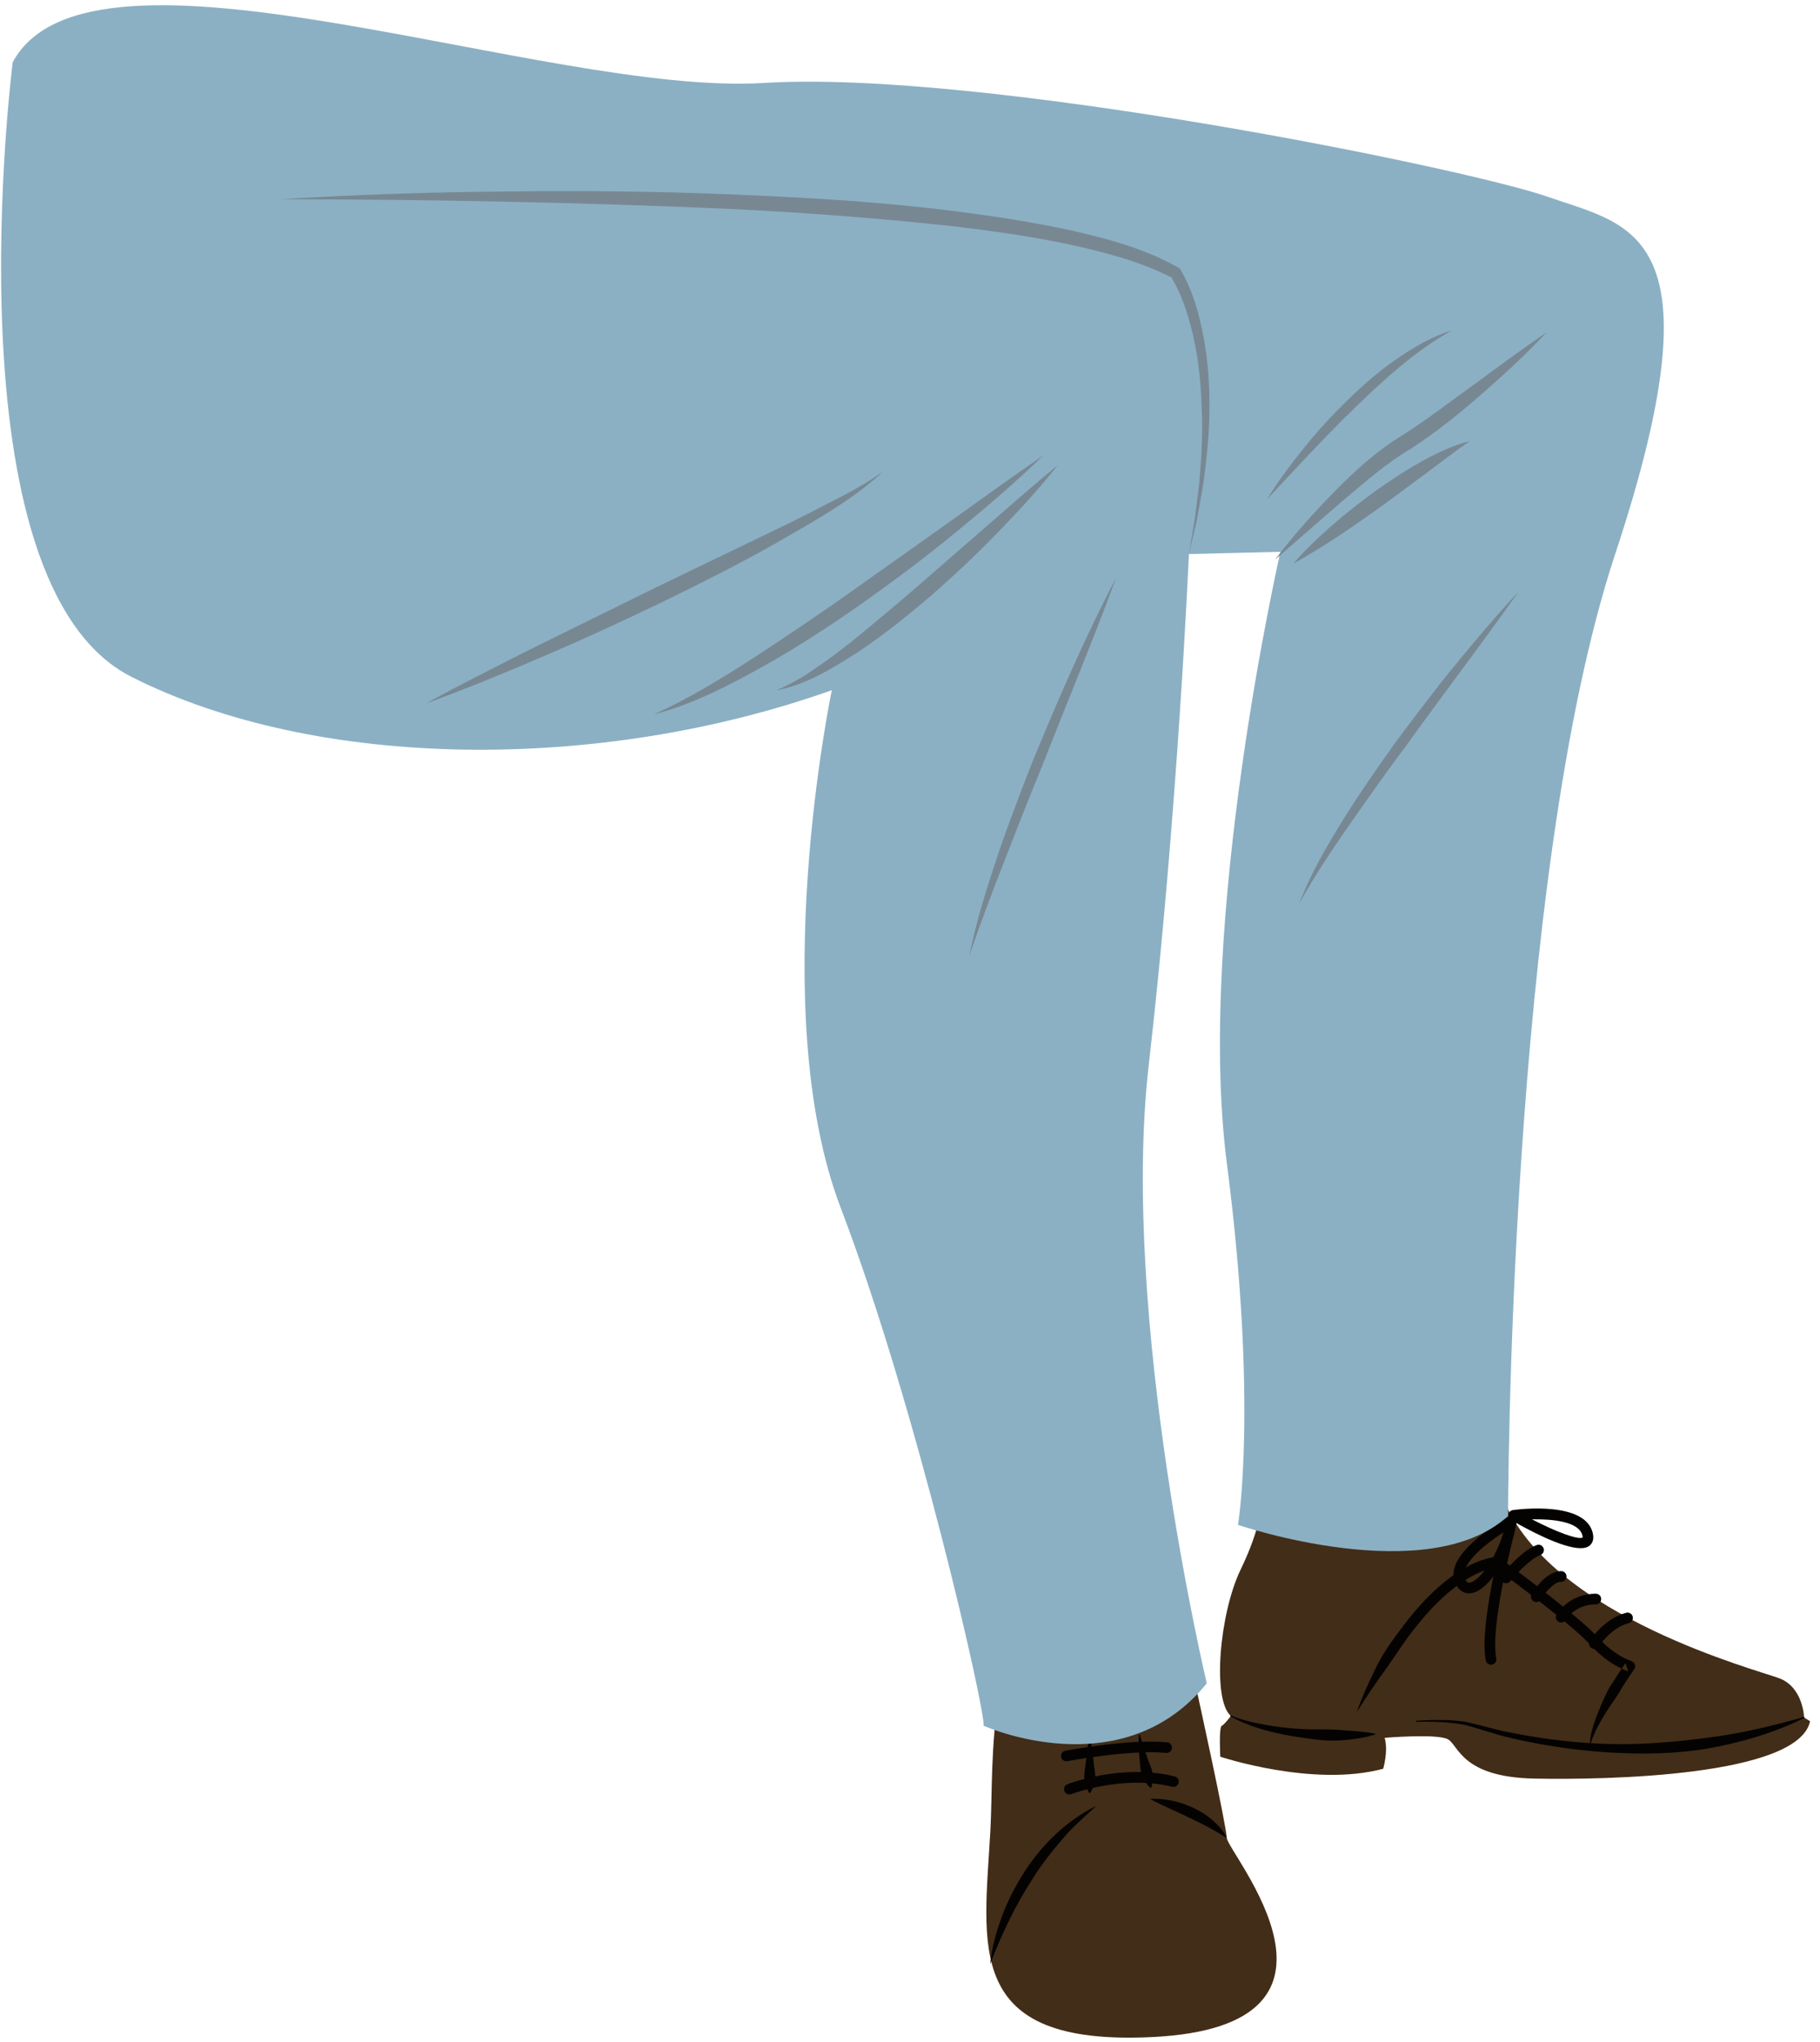 <svg width="85.495px" height="95.94px" viewBox="18.036 19.305 85.495 95.94" fill="none" xmlns="http://www.w3.org/2000/svg"><g id="Male Character Sitting/Lower body/Jeans 2"><g id="Lower"><path id="Fill 21" fill-rule="evenodd" clip-rule="evenodd" d="M77.271 89.994C77.271 89.994 77.307 90.986 76.314 93.041C75.322 95.097 74.968 99.136 75.854 99.915C75.854 99.915 75.57 100.305 75.429 100.376C75.287 100.446 75.358 101.828 75.358 101.828C75.358 101.828 79.716 103.281 83.011 102.395C83.011 102.395 83.259 101.58 83.082 100.942C83.082 100.942 85.563 100.73 86.059 101.014C86.555 101.297 86.696 102.785 90.098 102.856C93.5 102.927 102.5 102.75 103.066 100.163L102.783 99.986C102.783 99.986 102.748 98.568 101.614 98.143C100.48 97.719 91.161 95.273 88.751 89.958C86.342 84.643 77.661 83.934 77.271 89.994" fill="#422D18"/><path id="Fill 23" fill-rule="evenodd" clip-rule="evenodd" d="M81.769 99.738C82.043 98.95 82.4 98.195 82.772 97.444C83.163 96.703 83.683 96.04 84.192 95.375C84.713 94.717 85.293 94.095 85.963 93.564C86.627 93.039 87.397 92.576 88.29 92.439C88.356 92.428 88.422 92.448 88.472 92.485C89.546 93.279 90.608 94.082 91.647 94.925C92.162 95.349 92.688 95.773 93.153 96.282C93.576 96.74 94.12 97.14 94.666 97.337L94.68 97.341C94.809 97.387 94.877 97.531 94.832 97.662C94.823 97.682 94.812 97.703 94.8 97.72C94.6 98.009 94.403 98.312 94.213 98.614C94.046 98.929 93.826 99.213 93.629 99.512C93.431 99.81 93.248 100.117 93.082 100.433C92.922 100.752 92.766 101.078 92.719 101.438C92.688 100.697 93.008 99.996 93.281 99.324C93.431 98.989 93.576 98.648 93.79 98.35C93.983 98.04 94.18 97.736 94.392 97.432L94.526 97.816C93.817 97.562 93.269 97.132 92.787 96.622C92.355 96.148 91.841 95.733 91.332 95.312C90.303 94.479 89.243 93.676 88.177 92.888L88.359 92.934C87.6 93.05 86.897 93.462 86.273 93.956C85.647 94.453 85.088 95.049 84.582 95.687C84.064 96.317 83.63 97.011 83.159 97.683C82.666 98.342 82.213 99.034 81.769 99.738" fill="#040302"/><path id="Fill 25" fill-rule="evenodd" clip-rule="evenodd" d="M75.865 99.893C76.388 100.116 76.951 100.239 77.51 100.337C78.07 100.439 78.635 100.497 79.201 100.529C79.769 100.564 80.337 100.526 80.903 100.568C81.469 100.618 82.037 100.631 82.62 100.74C82.633 100.743 82.642 100.755 82.641 100.77C82.638 100.78 82.632 100.787 82.623 100.789C82.058 100.967 81.48 101.027 80.898 101.068C80.317 101.091 79.737 101.017 79.162 100.927C78.014 100.761 76.862 100.497 75.841 99.936C75.829 99.93 75.825 99.914 75.832 99.903C75.838 99.891 75.853 99.888 75.865 99.893" fill="#040302"/><path id="Fill 27" fill-rule="evenodd" clip-rule="evenodd" d="M84.568 100.138C85.34 100.089 86.116 100.075 86.891 100.19C87.666 100.362 88.379 100.592 89.144 100.725C90.651 101.021 92.181 101.195 93.712 101.233C95.245 101.267 96.771 101.134 98.281 100.932C99.797 100.742 101.284 100.386 102.773 99.963C102.786 99.959 102.8 99.966 102.804 99.98C102.808 99.992 102.802 100.003 102.791 100.008C101.401 100.701 99.89 101.143 98.357 101.426C96.818 101.7 95.247 101.722 93.696 101.632C92.143 101.543 90.602 101.317 89.09 100.969C88.338 100.806 87.587 100.53 86.864 100.337C86.116 100.193 85.339 100.172 84.571 100.188C84.557 100.188 84.546 100.178 84.545 100.164C84.544 100.151 84.555 100.139 84.568 100.138" fill="#040302"/><path id="Fill 29" fill-rule="evenodd" clip-rule="evenodd" d="M92.931 96.763C92.886 96.763 92.84 96.751 92.798 96.725C92.681 96.651 92.646 96.496 92.72 96.38C92.747 96.338 93.387 95.337 94.428 95.067C94.565 95.035 94.698 95.112 94.733 95.246C94.767 95.379 94.687 95.516 94.554 95.55C93.707 95.769 93.148 96.638 93.143 96.647C93.095 96.722 93.014 96.763 92.931 96.763" fill="#040302"/><path id="Fill 31" fill-rule="evenodd" clip-rule="evenodd" d="M91.373 95.522C91.329 95.522 91.287 95.511 91.246 95.488C91.127 95.418 91.088 95.266 91.157 95.147C91.18 95.107 91.74 94.172 93.002 94.172C93.141 94.172 93.252 94.285 93.252 94.422C93.252 94.56 93.141 94.672 93.002 94.672C92.034 94.672 91.606 95.371 91.588 95.4C91.541 95.478 91.457 95.522 91.373 95.522" fill="#040302"/><path id="Fill 33" fill-rule="evenodd" clip-rule="evenodd" d="M90.203 94.566C90.16 94.566 90.116 94.554 90.076 94.531C89.957 94.461 89.918 94.307 89.989 94.188C90.054 94.078 90.649 93.11 91.373 93.11C91.511 93.11 91.623 93.222 91.623 93.36C91.623 93.498 91.511 93.61 91.373 93.61C91.039 93.61 90.61 94.122 90.418 94.444C90.371 94.522 90.288 94.566 90.203 94.566" fill="#040302"/><path id="Fill 35" fill-rule="evenodd" clip-rule="evenodd" d="M88.787 93.68C88.732 93.68 88.677 93.662 88.631 93.626C88.523 93.538 88.506 93.382 88.592 93.275C88.628 93.228 89.494 92.154 90.224 91.885C90.352 91.835 90.497 91.903 90.545 92.034C90.593 92.162 90.526 92.306 90.397 92.355C89.899 92.537 89.207 93.306 88.982 93.587C88.933 93.648 88.86 93.68 88.787 93.68" fill="#040302"/><path id="Fill 37" fill-rule="evenodd" clip-rule="evenodd" d="M88.663 91.287C87.678 91.92 86.581 92.874 86.852 93.469C86.943 93.67 87.03 93.658 87.072 93.652C87.537 93.589 88.322 92.469 88.663 91.287M87.044 94.154C86.851 94.154 86.578 94.073 86.397 93.676C85.788 92.335 88.591 90.733 88.913 90.555C88.996 90.509 89.1 90.514 89.177 90.568C89.256 90.623 89.296 90.718 89.281 90.812C89.061 92.212 88.03 94.026 87.14 94.147C87.111 94.151 87.079 94.154 87.044 94.154" fill="#040302"/><path id="Fill 39" fill-rule="evenodd" clip-rule="evenodd" d="M90.001 90.677C91.148 91.274 92.177 91.653 92.386 91.53C92.382 91.526 92.385 91.495 92.371 91.436C92.21 90.776 90.959 90.661 90.001 90.677M92.287 92.033C91.413 92.033 89.77 91.144 89.016 90.707C88.922 90.654 88.874 90.547 88.895 90.442C88.916 90.337 89.001 90.257 89.108 90.242C89.453 90.195 92.496 89.83 92.856 91.318C92.944 91.675 92.79 91.853 92.689 91.927C92.591 92.001 92.453 92.033 92.287 92.033" fill="#040302"/><path id="Fill 41" fill-rule="evenodd" clip-rule="evenodd" d="M88.077 97.508C87.96 97.508 87.856 97.426 87.832 97.307C87.506 95.674 88.638 91.387 88.686 91.205C88.722 91.073 88.857 90.993 88.993 91.029C89.126 91.064 89.205 91.2 89.17 91.334C89.158 91.377 88.019 95.69 88.323 97.209C88.349 97.344 88.262 97.476 88.126 97.503C88.11 97.506 88.094 97.508 88.077 97.508" fill="#040302"/><path id="Fill 43" fill-rule="evenodd" clip-rule="evenodd" d="M68.388 94.399C68.388 94.399 65.412 96.289 64.987 98.793C64.561 101.296 64.653 103.572 64.561 105.265C64.266 110.722 63.239 115.434 72.168 114.998C82.756 114.479 75.711 106.352 75.664 105.643C75.617 104.934 74.388 99.312 74.01 97.612C73.632 95.911 70.136 92.368 68.388 94.399" fill="#422D18"/><path id="Fill 45" fill-rule="evenodd" clip-rule="evenodd" d="M64.549 111.572C64.623 110.802 64.835 110.052 65.104 109.326C65.37 108.597 65.734 107.905 66.152 107.248C66.992 105.942 68.16 104.812 69.545 104.132C68.977 104.655 68.403 105.143 67.922 105.725C67.433 106.296 66.968 106.884 66.571 107.52C65.749 108.776 65.097 110.137 64.549 111.572" fill="#040302"/><path id="Fill 47" fill-rule="evenodd" clip-rule="evenodd" d="M75.663 105.643C75.069 105.268 74.495 104.972 73.894 104.688C73.299 104.397 72.686 104.149 72.061 103.812C72.416 103.788 72.766 103.827 73.111 103.9C73.457 103.967 73.788 104.089 74.109 104.237C74.425 104.396 74.734 104.576 74.999 104.815C75.266 105.049 75.517 105.313 75.663 105.643" fill="#040302"/><path id="Fill 49" fill-rule="evenodd" clip-rule="evenodd" d="M68.269 103.602C68.169 103.602 68.075 103.541 68.037 103.442C67.987 103.313 68.05 103.168 68.18 103.119C68.284 103.079 70.76 102.139 73.221 102.755C73.355 102.789 73.436 102.924 73.403 103.058C73.368 103.191 73.233 103.278 73.1 103.24C70.799 102.665 68.385 103.577 68.359 103.585C68.331 103.597 68.299 103.602 68.269 103.602" fill="#040302"/><path id="Fill 51" fill-rule="evenodd" clip-rule="evenodd" d="M68.128 102.043C68.01 102.043 67.906 101.96 67.883 101.84C67.857 101.704 67.946 101.573 68.082 101.548C68.205 101.523 71.112 100.979 72.866 101.154C73.003 101.169 73.104 101.291 73.089 101.429C73.076 101.566 72.952 101.659 72.815 101.652C71.137 101.48 68.205 102.034 68.175 102.038C68.159 102.042 68.144 102.043 68.128 102.043" fill="#040302"/><path id="Fill 53" fill-rule="evenodd" clip-rule="evenodd" d="M69.201 103.529C69.058 103.313 69.022 103.098 68.976 102.883C68.944 102.667 68.999 102.451 69.026 102.236C69.071 101.804 69.129 101.374 69.201 100.942H69.251C69.324 101.374 69.382 101.804 69.426 102.236C69.453 102.451 69.509 102.667 69.476 102.883C69.43 103.098 69.394 103.313 69.251 103.529H69.201Z" fill="#040302"/><path id="Fill 55" fill-rule="evenodd" clip-rule="evenodd" d="M72.072 103.288C71.877 103.123 71.786 102.926 71.689 102.73C71.604 102.532 71.607 102.31 71.585 102.097C71.536 101.67 71.497 101.236 71.54 100.802L71.59 100.8C71.69 101.212 71.841 101.607 71.975 102.007C72.049 102.205 72.153 102.394 72.173 102.605C72.181 102.82 72.201 103.032 72.12 103.274L72.072 103.288Z" fill="#040302"/><path id="Fill 57" fill-rule="evenodd" clip-rule="evenodd" d="M24.207 51.098C32.908 55.501 46.207 55.607 57.111 51.727C57.111 51.727 53.966 66.719 57.53 76.05C61.094 85.381 64.345 99.745 64.24 100.373C64.24 100.373 70.74 103.309 74.724 98.381C74.724 98.381 70.635 81.188 71.998 69.34C73.361 57.494 73.885 45.332 73.885 45.332L78.184 45.227C78.184 45.227 74.2 62.63 75.668 73.954C77.135 85.277 76.192 90.938 76.192 90.938C76.192 90.938 85.103 93.978 88.878 90.519C88.878 90.519 88.878 60.534 93.91 45.332C98.942 30.13 94.644 29.92 90.765 28.557C86.885 27.195 64.148 22.565 53.92 23.202C43.691 23.839 22.303 15.413 18.634 22.227C18.634 22.227 15.505 46.695 24.207 51.098Z" fill="#8BB0C4"/><path id="Fill 59" fill-rule="evenodd" clip-rule="evenodd" d="M31.215 28.663C34.747 28.449 38.286 28.33 41.825 28.301C45.365 28.254 48.907 28.29 52.446 28.44C55.985 28.585 59.528 28.789 63.051 29.245C64.812 29.472 66.57 29.742 68.313 30.122C70.049 30.511 71.797 30.976 73.397 31.879L73.459 31.914L73.486 31.961C74.104 33.017 74.381 34.119 74.594 35.246C74.796 36.371 74.865 37.511 74.848 38.643C74.841 39.778 74.711 40.904 74.564 42.022L74.271 43.688L73.885 45.333L74.163 43.669L74.372 41.999C74.465 40.882 74.54 39.763 74.492 38.646C74.462 37.532 74.37 36.418 74.14 35.333C73.913 34.265 73.574 33.159 73.026 32.284L73.115 32.366C71.596 31.58 69.881 31.139 68.173 30.768C66.456 30.412 64.713 30.161 62.965 29.953C59.464 29.564 55.943 29.298 52.416 29.124C45.361 28.809 38.291 28.676 31.215 28.663" fill="#788893"/><path id="Fill 61" fill-rule="evenodd" clip-rule="evenodd" d="M38.029 52.356C39.8 51.39 41.597 50.487 43.394 49.585L48.803 46.923L54.228 44.304C55.135 43.874 56.032 43.424 56.919 42.958C57.815 42.504 58.704 42.043 59.522 41.453C58.039 42.839 56.234 43.807 54.496 44.815C52.741 45.812 50.939 46.712 49.13 47.597C47.315 48.468 45.489 49.317 43.636 50.105C41.786 50.9 39.927 51.672 38.029 52.356" fill="#788893"/><path id="Fill 63" fill-rule="evenodd" clip-rule="evenodd" d="M67.065 40.682C65.74 41.971 64.335 43.166 62.906 44.334C61.483 45.51 59.999 46.608 58.494 47.679C56.982 48.738 55.431 49.749 53.813 50.651C52.2 51.548 50.531 52.406 48.734 52.871C50.418 52.115 51.976 51.149 53.516 50.156C55.046 49.149 56.57 48.131 58.064 47.065L62.558 43.878C64.054 42.809 65.545 41.731 67.065 40.682" fill="#788893"/><path id="Fill 65" fill-rule="evenodd" clip-rule="evenodd" d="M67.727 41.155C66.841 42.278 65.874 43.327 64.88 44.348C63.892 45.376 62.844 46.344 61.773 47.289C60.685 48.214 59.571 49.115 58.378 49.912C57.182 50.682 55.921 51.472 54.498 51.738C55.155 51.447 55.767 51.115 56.339 50.698C56.926 50.311 57.483 49.879 58.038 49.446C59.131 48.554 60.215 47.65 61.282 46.722L64.486 43.931C65.558 43.001 66.622 42.06 67.727 41.155" fill="#788893"/><path id="Fill 67" fill-rule="evenodd" clip-rule="evenodd" d="M70.467 46.446C69.366 49.434 68.135 52.361 66.981 55.319C66.37 56.785 65.8 58.265 65.221 59.743C64.646 61.221 64.077 62.702 63.57 64.21C63.877 62.645 64.359 61.122 64.86 59.611C65.365 58.1 65.942 56.617 66.517 55.134C67.729 52.191 68.988 49.268 70.467 46.446" fill="#788893"/><path id="Fill 69" fill-rule="evenodd" clip-rule="evenodd" d="M89.365 47.108C87.641 49.557 85.821 51.923 84.081 54.349C83.182 55.54 82.329 56.763 81.474 57.983C80.622 59.208 79.787 60.441 79.066 61.754C79.6 60.349 80.365 59.045 81.153 57.772C81.947 56.5 82.807 55.272 83.678 54.054C84.58 52.859 85.477 51.661 86.427 50.503C87.375 49.345 88.34 48.201 89.365 47.108" fill="#788893"/><path id="Fill 71" fill-rule="evenodd" clip-rule="evenodd" d="M77.553 42.762C78.071 41.91 78.67 41.116 79.295 40.342C79.917 39.565 80.592 38.831 81.303 38.132C82.023 37.442 82.766 36.77 83.594 36.202C84.414 35.633 85.287 35.112 86.246 34.825C85.372 35.302 84.585 35.887 83.827 36.508C83.074 37.133 82.353 37.801 81.653 38.49C80.24 39.857 78.915 41.314 77.553 42.762" fill="#788893"/><path id="Fill 73" fill-rule="evenodd" clip-rule="evenodd" d="M90.688 34.919C89.732 35.94 88.707 36.884 87.658 37.802C86.606 38.722 85.524 39.594 84.33 40.374C83.158 41.061 82.139 41.971 81.076 42.86L77.932 45.597C78.773 44.479 79.703 43.438 80.682 42.44C81.655 41.446 82.71 40.477 83.932 39.739C85.075 39.016 86.174 38.157 87.299 37.354C88.417 36.533 89.532 35.704 90.688 34.919" fill="#788893"/><path id="Fill 75" fill-rule="evenodd" clip-rule="evenodd" d="M78.781 45.785C79.917 44.499 81.224 43.414 82.592 42.409C83.282 41.917 83.991 41.445 84.736 41.028C85.473 40.606 86.261 40.233 87.096 40.021C86.385 40.498 85.732 41.02 85.055 41.518L83.031 43.017C81.661 43.993 80.284 44.961 78.781 45.785" fill="#788893"/></g></g></svg>